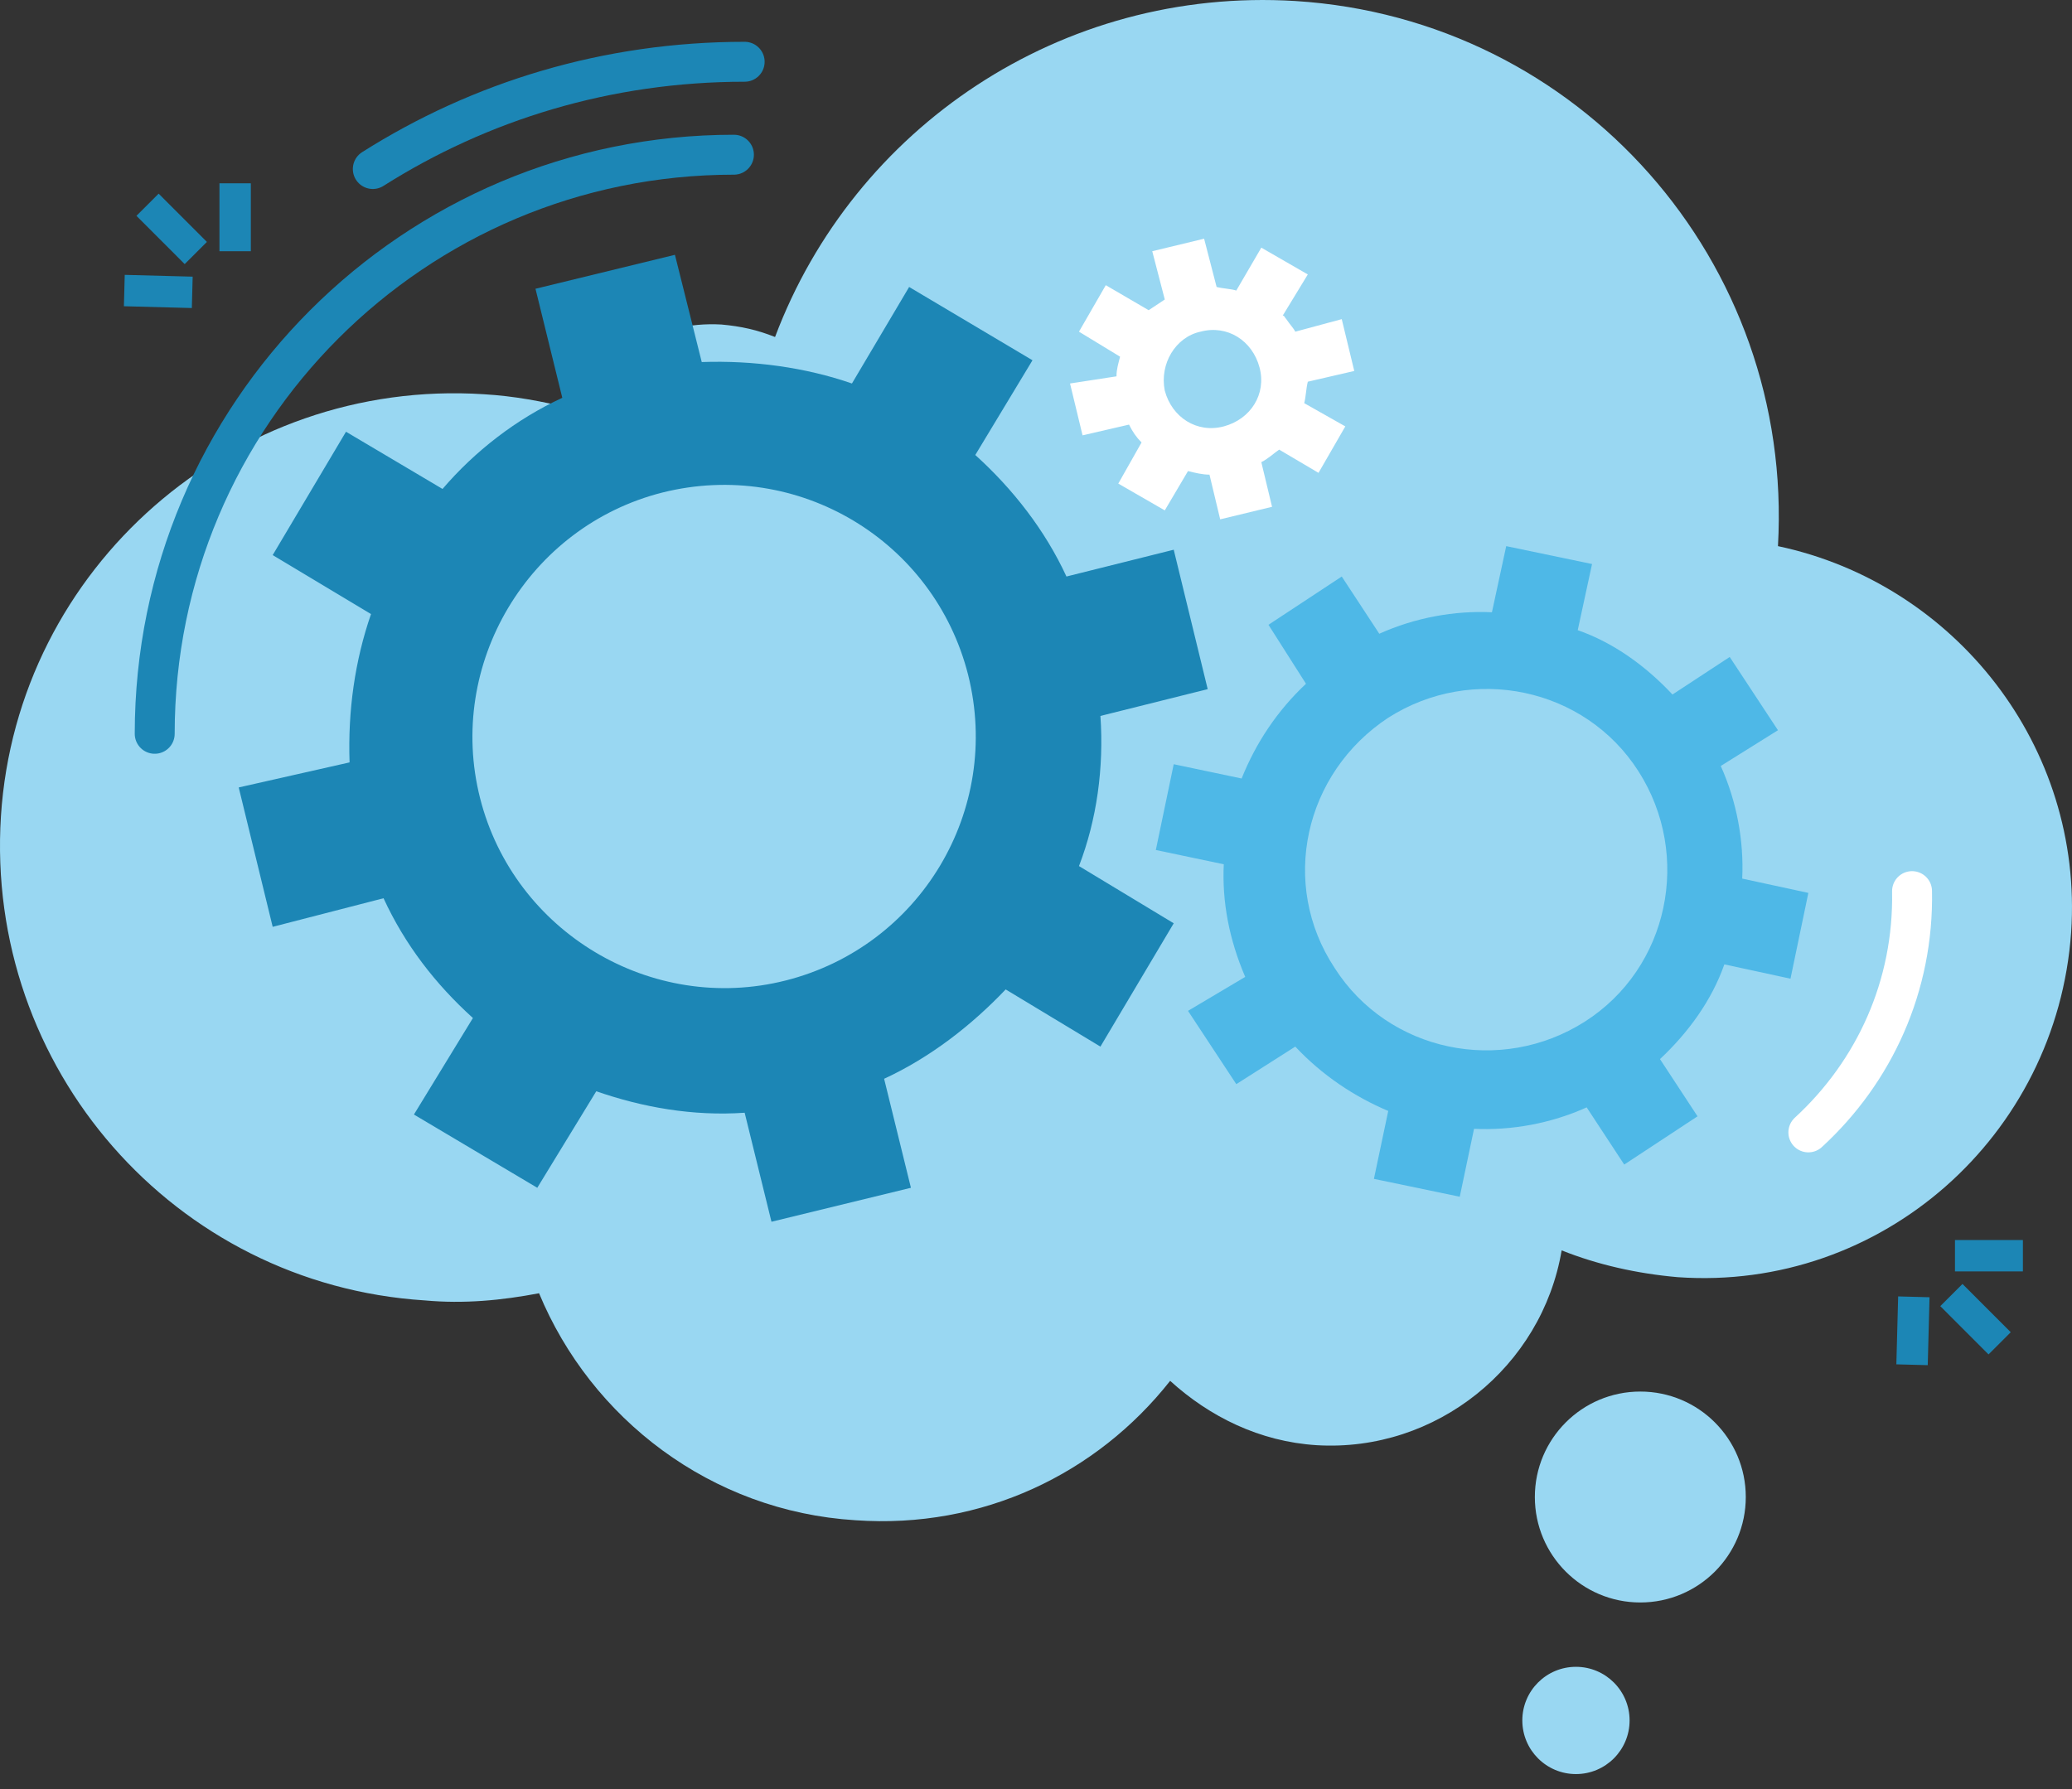 <svg width="66" height="57" viewBox="0 0 66 57" fill="none" xmlns="http://www.w3.org/2000/svg">
<rect x="0" y="0" width="66" height="57" fill="#333333" stroke="none"/>
<path d="M15.406 12.56C16.374 12.617 17.285 12.787 18.196 13.015C19.107 11.307 20.929 10.225 22.979 10.339C23.606 10.396 24.118 10.51 24.688 10.737C27.193 4.075 33.799 -0.424 41.259 0.032C50.313 0.601 57.147 8.346 56.634 17.4C62.272 18.596 66.372 23.778 65.973 29.7C65.518 36.192 59.937 41.146 53.445 40.691C52.136 40.577 50.883 40.292 49.744 39.837C49.117 43.538 45.758 46.271 41.942 46.044C40.12 45.93 38.526 45.133 37.273 43.994C34.938 46.955 31.294 48.72 27.25 48.435C22.638 48.151 18.822 45.189 17.171 41.203C15.975 41.431 14.779 41.545 13.526 41.431C5.554 40.919 -0.482 34.028 0.03 25.999C0.543 18.083 7.433 12.047 15.406 12.56Z" fill="#99D7F2"/>
<path d="M37.842 32.206L39.38 34.541L41.259 33.345C42.113 34.256 43.138 34.939 44.22 35.395L43.764 37.559L46.498 38.128L46.953 35.964C48.149 36.021 49.402 35.794 50.541 35.281L51.737 37.103L54.072 35.566L52.876 33.743C53.787 32.889 54.527 31.864 54.926 30.725L57.033 31.181L57.602 28.448L55.495 27.992C55.552 26.796 55.324 25.543 54.812 24.404L56.634 23.265L55.097 20.931L53.274 22.127C52.42 21.215 51.395 20.475 50.256 20.077L50.712 17.97L47.978 17.4L47.523 19.507C46.327 19.45 45.074 19.678 43.935 20.191L42.739 18.368L40.405 19.906L41.6 21.785C40.689 22.639 40.006 23.664 39.55 24.803L37.387 24.348L36.817 27.081L38.981 27.536C38.924 28.732 39.152 29.928 39.664 31.124L37.842 32.206ZM44.22 22.867C46.897 21.159 50.484 21.899 52.192 24.575C53.901 27.252 53.16 30.839 50.484 32.548C47.808 34.256 44.22 33.516 42.512 30.839C40.746 28.163 41.544 24.632 44.22 22.867Z" fill="#4EB8E7"/>
<path d="M34.084 12.218L34.483 13.87L35.963 13.528C36.077 13.756 36.191 13.926 36.362 14.097L35.621 15.407L37.102 16.261L37.842 15.008C38.07 15.065 38.298 15.122 38.526 15.122L38.867 16.546L40.519 16.147L40.177 14.724C40.405 14.61 40.576 14.439 40.746 14.325L41.999 15.065L42.853 13.585L41.544 12.845C41.601 12.617 41.601 12.389 41.658 12.161L43.138 11.819L42.739 10.168L41.259 10.567C41.202 10.453 41.088 10.339 40.974 10.168C40.917 10.111 40.917 10.054 40.86 10.054L41.658 8.744L40.177 7.89L39.38 9.257C39.209 9.2 38.981 9.2 38.753 9.143L38.355 7.605L36.703 8.004L37.102 9.542C36.931 9.655 36.76 9.769 36.589 9.883L35.223 9.086L34.369 10.567L35.678 11.364C35.621 11.592 35.564 11.762 35.564 11.99L34.084 12.218ZM38.241 10.567C39.095 10.339 39.892 10.851 40.12 11.706C40.348 12.56 39.835 13.357 38.981 13.585C38.127 13.812 37.33 13.3 37.102 12.446C36.931 11.592 37.444 10.738 38.241 10.567Z" fill="white"/>
<path d="M7.604 25.088L8.686 29.529L12.217 28.618C12.9 30.099 13.868 31.352 15.064 32.434L13.185 35.509L17.114 37.843L18.993 34.768C20.474 35.281 22.068 35.566 23.72 35.452L24.574 38.925L29.016 37.843L28.162 34.37C29.642 33.686 30.952 32.661 32.034 31.523L35.052 33.345L37.387 29.416L34.369 27.593C34.938 26.113 35.166 24.461 35.052 22.81L38.469 21.956L37.387 17.514L33.97 18.368C33.287 16.887 32.262 15.578 31.066 14.496L32.888 11.478L28.959 9.143L27.137 12.218C25.656 11.706 24.005 11.478 22.353 11.535L21.499 8.118L17.057 9.2L17.911 12.674C16.431 13.357 15.121 14.382 14.096 15.578L11.021 13.755L8.686 17.685L11.818 19.564C11.306 21.044 11.078 22.639 11.135 24.29L7.604 25.088ZM21.1 15.692C25.428 14.61 29.756 17.229 30.838 21.5C31.92 25.828 29.3 30.156 25.029 31.238C20.759 32.32 16.374 29.7 15.292 25.429C14.21 21.158 16.829 16.774 21.1 15.692Z" fill="#1C86B5"/>
<path d="M4.928 23.379C4.928 13.186 13.185 4.929 23.378 4.929" stroke="#1C86B5" stroke-width="1.272" stroke-miterlimit="10" stroke-linecap="round"/>
<path d="M60.905 28.391C60.962 31.409 59.709 34.142 57.602 36.078" stroke="white" stroke-width="1.272" stroke-miterlimit="10" stroke-linecap="round"/>
<path d="M11.875 5.385C15.292 3.221 19.335 1.968 23.72 1.968" stroke="#1C86B5" stroke-width="1.272" stroke-miterlimit="10" stroke-linecap="round"/>
<path d="M52.249 51.055C54.105 51.055 55.609 49.55 55.609 47.695C55.609 45.839 54.105 44.335 52.249 44.335C50.394 44.335 48.89 45.839 48.89 47.695C48.89 49.55 50.394 51.055 52.249 51.055Z" fill="#99D7F2"/>
<path d="M50.199 56.522C51.143 56.522 51.908 55.757 51.908 54.813C51.908 53.87 51.143 53.105 50.199 53.105C49.256 53.105 48.491 53.87 48.491 54.813C48.491 55.757 49.256 56.522 50.199 56.522Z" fill="#99D7F2"/>
<path d="M3.96 9.257L6.124 9.314" stroke="#1C86B5" stroke-miterlimit="10"/>
<path d="M4.7 6.523L6.237 8.061" stroke="#1C86B5" stroke-miterlimit="10"/>
<path d="M7.49 5.84V8.004" stroke="#1C86B5" stroke-miterlimit="10"/>
<path d="M64.436 40.007H62.272" stroke="#1C86B5" stroke-miterlimit="10"/>
<path d="M63.695 42.798L62.158 41.26" stroke="#1C86B5" stroke-miterlimit="10"/>
<path d="M60.905 43.481L60.962 41.317" stroke="#1C86B5" stroke-miterlimit="10"/>
</svg>
